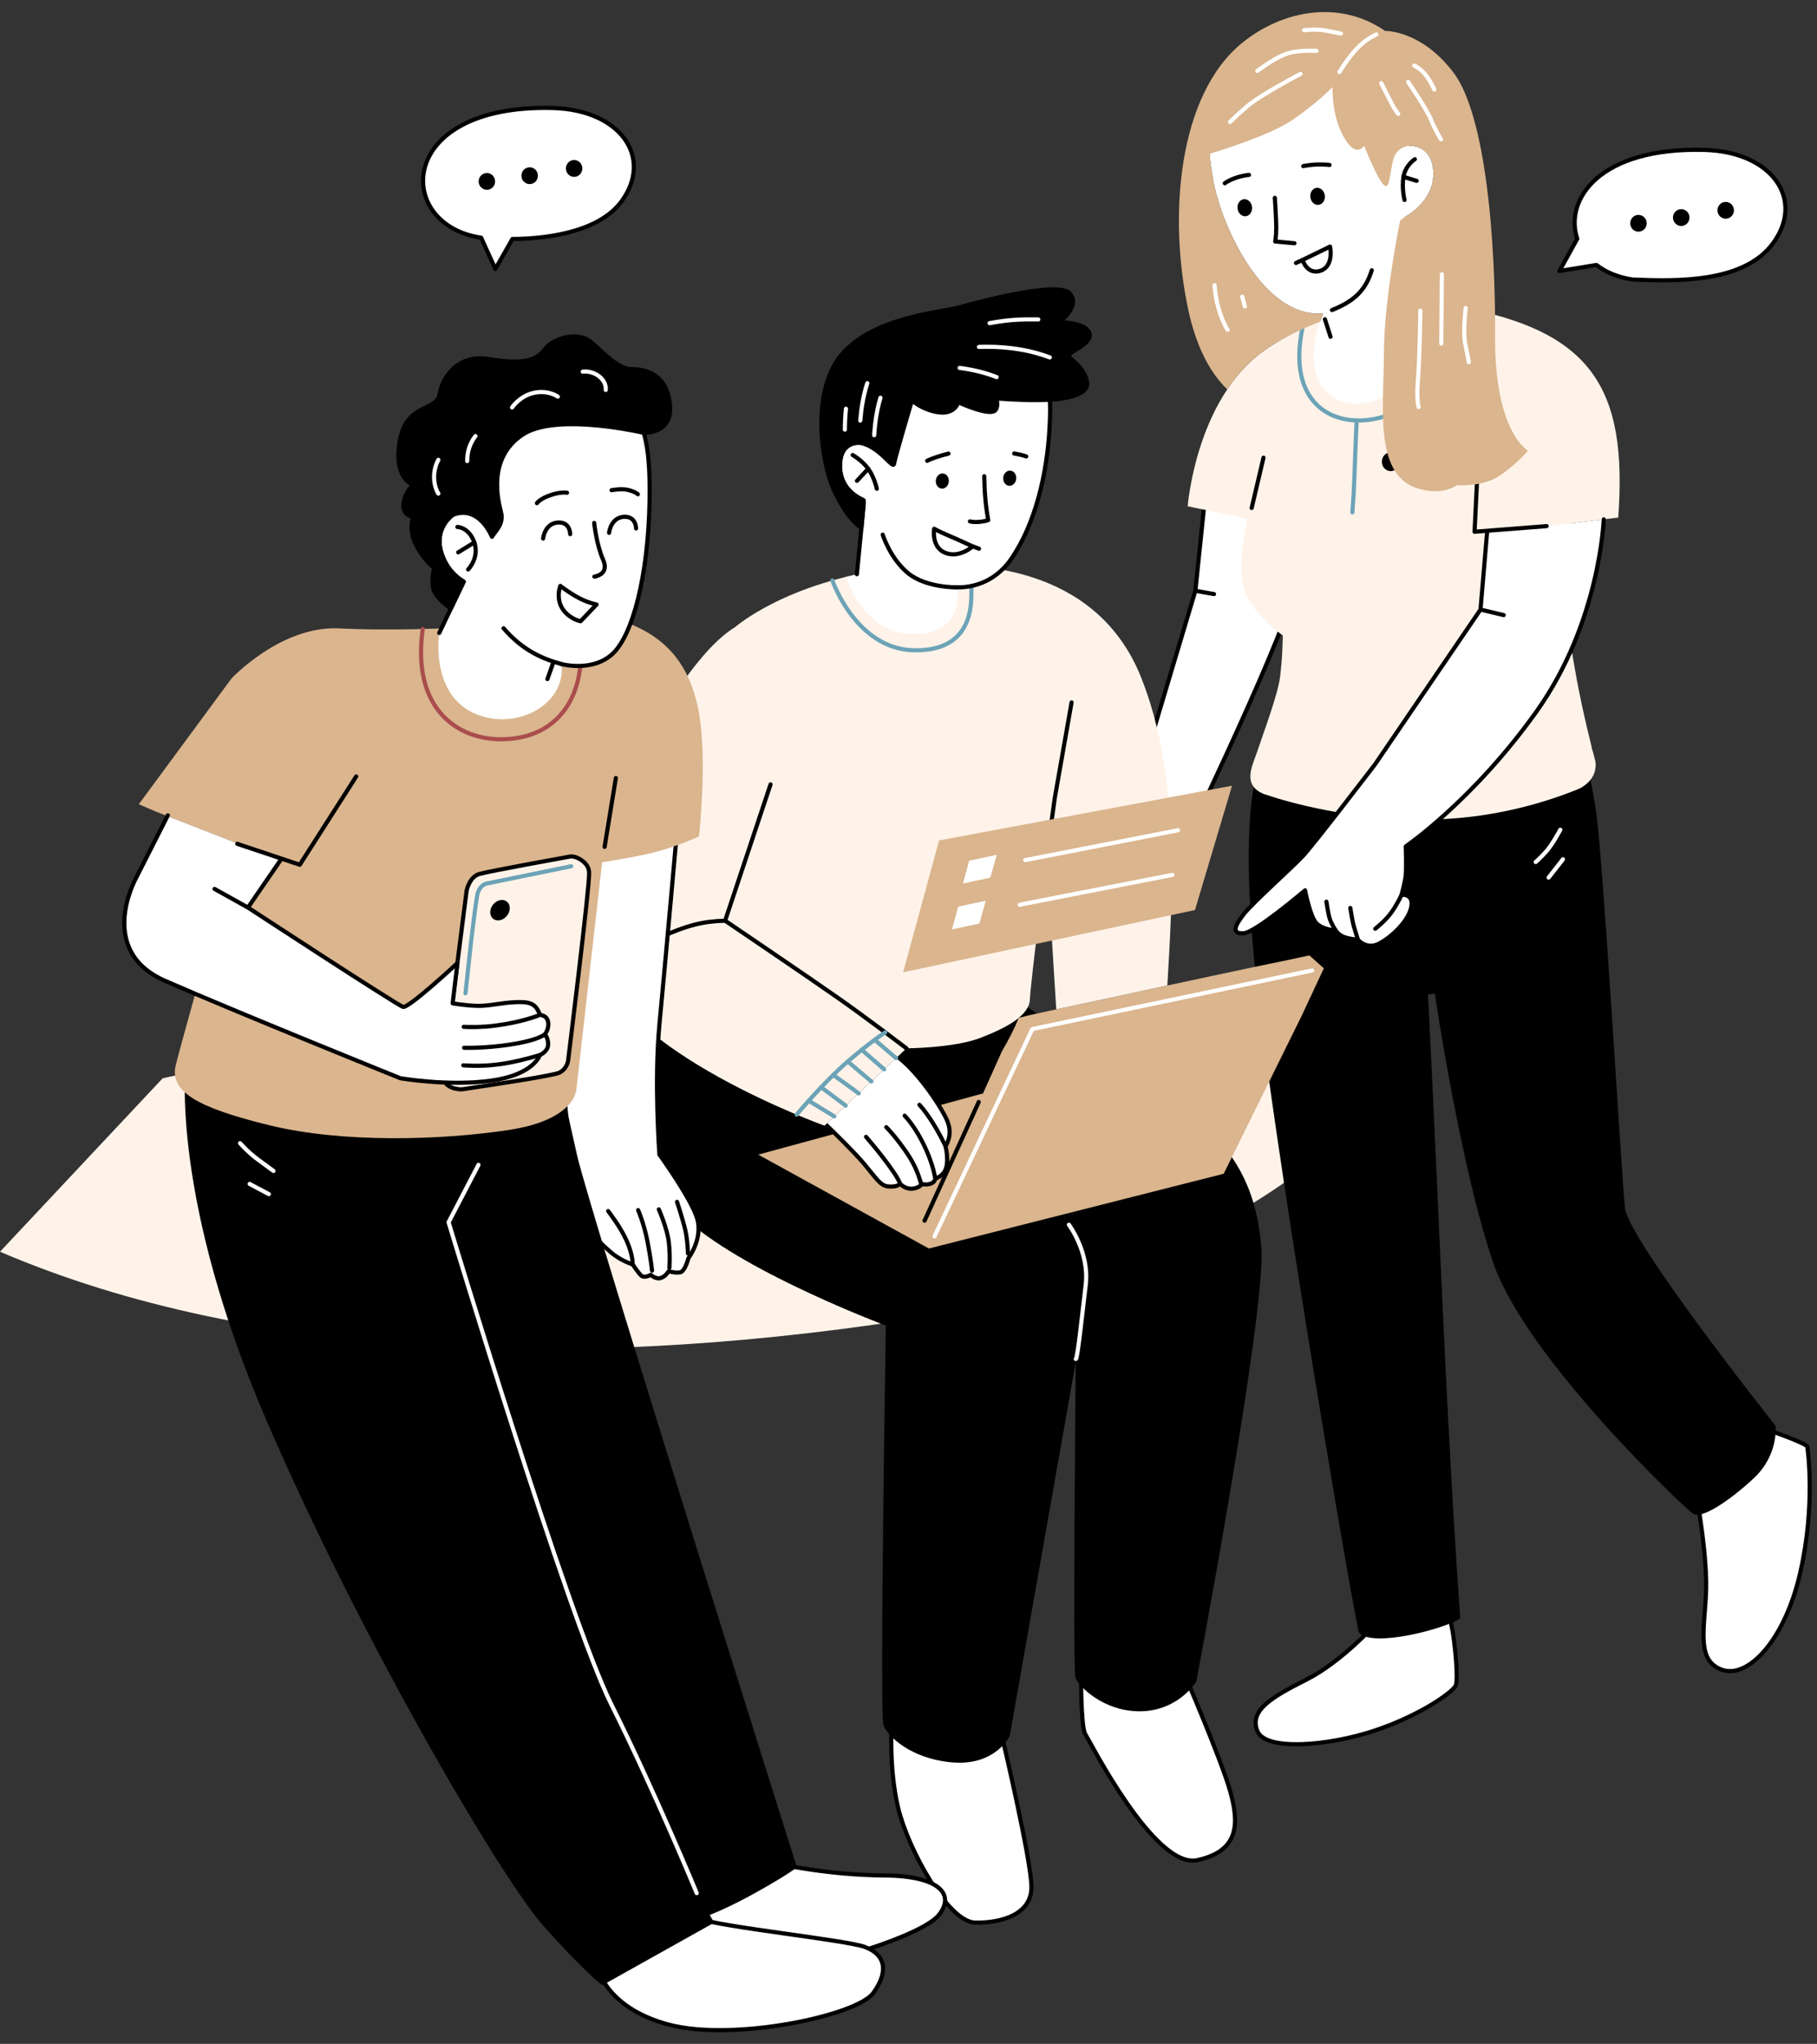 <?xml version="1.0" encoding="UTF-8" standalone="no"?><svg xmlns="http://www.w3.org/2000/svg" xmlns:xlink="http://www.w3.org/1999/xlink" clip-rule="evenodd" fill="#000000" fill-rule="evenodd" height="24691.8" image-rendering="optimizeQuality" preserveAspectRatio="xMidYMid meet" shape-rendering="geometricPrecision" text-rendering="geometricPrecision" version="1" viewBox="5341.0 80.0 21953.5 24691.8" width="21953.5" zoomAndPan="magnify"><rect x="5341.0" y="80.0" width="21953.5" height="24691.8" fill="#333333" stroke="none"/><g><path d="M0 0H32893V24773H0z" fill="none"/><g><g id="change1_2"><path d="M16654 15968c4156,-685 5534,-2861 5534,-2861 0,0 -6323,-1114 -9771,-751 -3448,363 -5111,751 -5111,751l-1965 2095c3086,1323 7157,1451 11313,766z" fill="#fff3e9"/></g><g><g id="change2_2"><path d="M21941 19722c0,0 -401,441 -817,650 -415,210 -690,369 -592,618 97,249 860,181 1409,0 549,-181 953,-466 989,-549 36,-83 -21,-694 -86,-849 -65,-155 -903,130 -903,130z" fill="#ffffff" stroke="#000000" stroke-linecap="round" stroke-linejoin="round" stroke-width="50"/></g><g id="change2_3"><path d="M25849 18212c0,0 126,690 104,1127 -21,437 -115,806 196,914 310,108 754,-350 942,-1170 188,-820 91,-1485 87,-1525 -4,-39 -495,-213 -535,-220 -39,-7 -794,874 -794,874z" fill="#ffffff" stroke="#000000" stroke-linecap="round" stroke-linejoin="round" stroke-width="50"/></g><g id="change3_2"><path d="M20590 9280c0,0 -354,520 21,3323 376,2803 1131,7170 1160,7199 166,166 984,-42 1203,-174 -180,-2528 -259,-5017 -390,-7542l101 -14c0,0 310,2106 708,3262 397,1155 2319,2969 2412,3026 94,58 412,-144 716,-426 303,-282 263,-625 263,-625 0,0 -1777,-2239 -1820,-2636 -43,-398 -267,-4306 -354,-4826 -87,-520 -108,-564 -108,-564l-3912 -3z" stroke="#000000" stroke-linecap="round" stroke-linejoin="round" stroke-width="20"/></g><g id="change2_4"><path d="M19900 6097l-116 1120 -906 3029 591 410c0,0 1341,-2767 1478,-3367 137,-599 173,-1062 173,-1062l-1220 -130z" fill="#ffffff" stroke="#000000" stroke-linecap="round" stroke-linejoin="round" stroke-width="50"/></g><g id="change1_1"><path d="M20710 4253c0,0 986,-695 2239,-470 1626,292 2058,987 1944,2550l-593 72c0,0 -94,737 36,1561 70,442 163,849 234,1131 1,17 6,37 16,62l0 0c11,45 22,86 32,123 19,170 -91,269 -185,321 -354,148 -1066,388 -1939,378 -868,-10 -1547,-195 -1884,-309 -255,-106 -148,-317 -83,-501 76,-229 254,-699 280,-913 33,-263 33,-502 33,-502 0,0 -419,-281 -481,-614 -61,-332 54,-794 54,-794l-722 -152c0,0 107,-1393 1019,-1943z" fill="#fff3e9"/></g><g id="change2_5"><path d="M23308 6516l992 -111 418 -51c0,0 -45,1242 -810,2318 -766,1076 -1582,1633 -1582,1633 0,0 10,296 -4,379 -14,83 -47,206 -47,206 0,0 152,-18 116,152 -36,169 -235,357 -387,437 -152,79 -256,-46 -256,-46 0,0 -117,-10 -179,-38 -61,-27 -90,-74 -90,-74 0,0 -157,-9 -233,-88 -76,-80 -137,-397 -137,-397 0,0 -600,512 -744,519 -145,7 -109,-85 1,-228 110,-142 584,-562 721,-710 137,-148 867,-1102 867,-1102l1275 -1871 79 -928z" fill="#ffffff"/></g><g id="change2_6"><path d="M20510 951c-614,390 -607,744 -513,1293 98,569 612,1686 1330,1622 -515,1314 878,1418 1166,437 72,-246 87,-556 87,-556l-264 -1048c0,0 350,-178 343,-529 -7,-350 -296,-329 -296,-329 40,-1014 -1136,-1345 -1853,-890z" fill="#ffffff"/></g><g id="change3_3"><circle r="64" transform="matrix(1.365 -.166 .196 1.605 21260.3 2452.01)"/></g><g id="change3_4"><circle r="64" transform="matrix(1.365 -.166 .196 1.605 20380.9 2589.46)"/></g><path d="M20744 2470c0,0 17,246 17,358 0,112 -13,169 -13,169l233 22" fill="none" stroke="#000000" stroke-linecap="round" stroke-linejoin="round" stroke-width="50"/><path d="M21078 3221l333 -162c0,0 50,233 -112,291 -163,57 -221,-129 -221,-129z" fill="none" stroke="#000000" stroke-linecap="round" stroke-linejoin="round" stroke-width="50"/><path d="M21087 2087c0,0 89,-20 190,-20 101,0 128,6 128,6" fill="none" stroke="#000000" stroke-linecap="round" stroke-linejoin="round" stroke-width="50"/><path d="M20432 2193c0,0 -71,5 -161,36 -90,31 -132,65 -132,65" fill="none" stroke="#000000" stroke-linecap="round" stroke-linejoin="round" stroke-width="50"/><path d="M22311 2496c0,0 -36,-139 -13,-280 24,-141 138,-213 138,-213" fill="none" stroke="#000000" stroke-linecap="round" stroke-linejoin="round" stroke-width="50"/><path d="M22457 2265L22298 2216" fill="none" stroke="#000000" stroke-linecap="round" stroke-linejoin="round" stroke-width="50"/><path d="M20999 3257L21078 3221" fill="none" stroke="#000000" stroke-linecap="round" stroke-linejoin="round" stroke-width="50"/><path d="M21915 3345c-81,270 -250,388 -481,481" fill="none" stroke="#000000" stroke-linecap="round" stroke-linejoin="round" stroke-width="50"/><path d="M21417 4149L21349 3937" fill="none" stroke="#000000" stroke-linecap="round" stroke-linejoin="round" stroke-width="50"/><path d="M20607 5609L20464 6217" fill="none" stroke="#000000" stroke-linecap="round" stroke-linejoin="round" stroke-width="50"/><g id="change3_5"><ellipse cx="22144" cy="5658" rx="107" ry="114"/></g><path d="M21367 10973c0,0 23,164 45,220 21,56 67,128 67,128" fill="none" stroke="#000000" stroke-linecap="round" stroke-linejoin="round" stroke-width="50"/><path d="M21656 11049c0,0 25,164 43,224 18,59 49,160 49,160" fill="none" stroke="#000000" stroke-linecap="round" stroke-linejoin="round" stroke-width="50"/><path d="M21957 11300c0,0 123,-94 199,-202 76,-109 119,-208 119,-208" fill="none" stroke="#000000" stroke-linecap="round" stroke-linejoin="round" stroke-width="50"/><path d="M21075 4056c-351,1725 2015,1271 1839,-279" fill="none" stroke="#6ca3b7" stroke-linecap="round" stroke-linejoin="round" stroke-width="50"/><path d="M21681 6270c28,-365 20,-407 51,-1111" fill="none" stroke="#6ca3b7" stroke-linecap="round" stroke-linejoin="round" stroke-width="50"/><path d="M24718 6354c0,0 -45,1242 -810,2318 -766,1076 -1582,1633 -1582,1633 0,0 10,296 -4,379 -14,83 -47,206 -47,206 0,0 152,-18 116,152 -36,169 -235,357 -387,437 -152,79 -256,-46 -256,-46 0,0 -117,-10 -179,-38 -61,-27 -90,-74 -90,-74 0,0 -157,-9 -233,-88 -76,-80 -137,-397 -137,-397 0,0 -600,512 -744,519 -145,7 -109,-85 1,-228 110,-142 584,-562 721,-710 137,-148 867,-1102 867,-1102l1275 -1871 79 -928" fill="none" stroke="#000000" stroke-linecap="round" stroke-linejoin="round" stroke-width="50"/><path d="M23509 7511L23229 7444" fill="none" stroke="#000000" stroke-linecap="round" stroke-linejoin="round" stroke-width="50"/><path d="M20009 7257L19784 7217" fill="none" stroke="#000000" stroke-linecap="round" stroke-linejoin="round" stroke-width="50"/><path d="M23195 5726L23157 6504 24028 6436" fill="none" stroke="#000000" stroke-linecap="round" stroke-linejoin="round" stroke-width="50"/><g id="change4_1"><path d="M20349 598c-773,629 -896,2088 -650,3229 92,429 256,751 470,957 138,-206 314,-395 541,-531 0,0 218,-149 580,-286 11,-33 23,-67 37,-101 -718,64 -1232,-1053 -1330,-1622 -19,-115 -35,-222 -42,-322l1 16c207,-63 752,-238 1001,-409 310,-213 484,-397 484,-397 0,0 -15,343 137,606 152,264 245,102 245,102 0,0 170,437 250,484 75,44 59,-274 132,-387 33,-47 82,-85 158,-96 0,0 289,-21 296,329 7,351 -343,529 -343,529l-59 47c0,0 -195,950 -195,1600 0,651 -130,1488 426,1640 206,57 354,21 458,-45 200,12 381,-32 488,-98 209,-130 368,-318 368,-318 0,0 -404,-224 -397,-1380 7,-1156 -112,-2680 -506,-3193 -393,-513 -823,-498 -823,-498 -537,-374 -1228,-261 -1727,144z" fill="#dab58e"/></g><path d="M21524 951c0,0 94,-159 209,-282 116,-123 238,-173 238,-173" fill="none" stroke="#ffffff" stroke-linecap="round" stroke-linejoin="round" stroke-width="50"/><path d="M21054 973c0,0 -484,253 -643,390 -159,137 -209,191 -209,191" fill="none" stroke="#ffffff" stroke-linecap="round" stroke-linejoin="round" stroke-width="50"/><path d="M21249 695c0,0 -235,-18 -386,43 -152,61 -330,199 -330,199" fill="none" stroke="#ffffff" stroke-linecap="round" stroke-linejoin="round" stroke-width="50"/><path d="M21097 445c0,0 145,-18 260,4 116,22 185,36 185,36" fill="none" stroke="#ffffff" stroke-linecap="round" stroke-linejoin="round" stroke-width="50"/><path d="M22029 1085c0,0 101,195 130,253 29,57 76,119 76,119" fill="none" stroke="#ffffff" stroke-linecap="round" stroke-linejoin="round" stroke-width="50"/><path d="M22354 1070c0,0 224,325 278,459 55,134 120,235 120,235" fill="none" stroke="#ffffff" stroke-linecap="round" stroke-linejoin="round" stroke-width="50"/><path d="M22502 3833c0,0 -8,600 -29,838 -20,239 8,326 8,326" fill="none" stroke="#ffffff" stroke-linecap="round" stroke-linejoin="round" stroke-width="50"/><path d="M22762 3393L22755 4231" fill="none" stroke="#ffffff" stroke-linecap="round" stroke-linejoin="round" stroke-width="50"/><path d="M23050 3802c0,0 -35,277 -6,429 29,151 44,224 44,224" fill="none" stroke="#ffffff" stroke-linecap="round" stroke-linejoin="round" stroke-width="50"/><path d="M22428 872c0,0 92,43 157,139 65,95 85,151 85,151" fill="none" stroke="#ffffff" stroke-linecap="round" stroke-linejoin="round" stroke-width="50"/><path d="M20173 4065c-92,-148 -146,-364 -158,-540" fill="none" stroke="#ffffff" stroke-linecap="round" stroke-linejoin="round" stroke-width="50"/><path d="M20382 3783L20350 3664" fill="none" stroke="#ffffff" stroke-linecap="round" stroke-linejoin="round" stroke-width="50"/><path d="M24193 10104c0,0 -98,184 -174,267 -76,83 -123,123 -123,123" fill="none" stroke="#ffffff" stroke-linecap="round" stroke-linejoin="round" stroke-width="50"/><path d="M24225 10461L24052 10682" fill="none" stroke="#ffffff" stroke-linecap="round" stroke-linejoin="round" stroke-width="50"/></g><g><g id="change2_12"><path d="M16116 20884c0,0 -40,542 76,1033 115,491 603,1387 935,1390 333,4 676,-108 676,-429 0,-322 -362,-1850 -362,-1850l-1325 -144z" fill="#ffffff" stroke="#000000" stroke-linecap="round" stroke-linejoin="round" stroke-width="50"/></g><g id="change2_13"><path d="M18402 20270c0,0 -3,675 51,758 54,83 838,1636 1354,1524 517,-112 502,-455 398,-830 -105,-376 -564,-1442 -564,-1442l-1239 -10z" fill="#ffffff" stroke="#000000" stroke-linecap="round" stroke-linejoin="round" stroke-width="50"/></g><g id="change3_9"><path d="M13179 12313c0,0 -238,1856 491,2499 730,643 2399,1265 2399,1265 0,0 -76,4720 -29,4840 47,119 318,390 816,430 499,39 661,-304 661,-304l849 -4811c0,0 -40,4024 -7,4110 32,87 325,394 766,387 440,-8 646,-343 646,-343 0,0 849,-4480 784,-5245 -65,-766 -368,-1358 -1336,-1907 -968,-550 -1712,-1149 -1712,-1149l-4328 228z" stroke="#000000" stroke-linecap="round" stroke-linejoin="round" stroke-width="50"/></g><g id="change4_3"><path d="M14502 14029l2062 1134 3562 -903 942 -1908 268 -574 -175 -156 -289 62 0 0c-703,143 -3075,656 -3075,656l-148 37c-58,146 -129,277 -203,404l-228 509 -50 13 -2666 726z" fill="#dab58e"/></g><path d="M16632 15017L17814 12512 21194 11804" fill="none" stroke="#ffffff" stroke-linecap="round" stroke-linejoin="round" stroke-width="50"/><g id="change2_14"><path d="M15318 13665c104,99 350,340 466,478 148,177 195,265 295,271 99,5 118,-19 138,-32 0,0 66,70 153,58 86,-12 109,-56 109,-56 0,0 55,15 107,-4 53,-19 55,-62 55,-62 0,0 102,-25 132,-132 31,-106 -8,-258 -8,-258 0,0 95,-132 21,-307 -67,-159 -343,-581 -601,-775l-867 819z" fill="#ffffff"/></g><path d="M15805 13814c98,113 366,438 412,568" fill="none" stroke="#000000" stroke-linecap="round" stroke-linejoin="round" stroke-width="50"/><path d="M16049 13697c0,0 97,94 234,290 138,197 161,317 191,404" fill="none" stroke="#000000" stroke-linecap="round" stroke-linejoin="round" stroke-width="50"/><path d="M16271 13558c170,180 330,515 370,760" fill="none" stroke="#000000" stroke-linecap="round" stroke-linejoin="round" stroke-width="50"/><path d="M16450 13427c114,122 245,349 315,501" fill="none" stroke="#000000" stroke-linecap="round" stroke-linejoin="round" stroke-width="50"/><path d="M15318 13665c104,99 350,340 466,478 148,177 195,265 295,271 99,5 118,-19 138,-32 0,0 66,70 153,58 86,-12 109,-56 109,-56 0,0 55,15 107,-4 53,-19 55,-62 55,-62 0,0 102,-25 132,-132 31,-106 -8,-258 -8,-258 0,0 95,-132 21,-307 -67,-159 -343,-581 -601,-775" fill="none" stroke="#000000" stroke-linecap="round" stroke-linejoin="round" stroke-width="50"/><g id="change1_4"><path d="M14223 7656c0,0 614,-542 1885,-708 1272,-166 2536,104 3020,1315 484,1210 374,2736 317,3722l-1342 289 -115 -1854c0,0 -196,1527 -203,1729 -7,202 -282,347 -600,470 -318,122 -892,126 -892,126l-990 934c0,0 -2492,-891 -2759,-2025 -268,-1134 892,-3522 1679,-3998z" fill="#fff3e9"/></g><path d="M14651 9556l-549 1647c0,0 1019,690 1373,939 354,249 818,603 818,603" fill="none" stroke="#000000" stroke-linecap="round" stroke-linejoin="round" stroke-width="50"/><path d="M18288 8566L18084 9727 17915 10957" fill="none" stroke="#000000" stroke-linecap="round" stroke-linejoin="round" stroke-width="50"/><path d="M15398 7092c0,0 284,829 985,844 701,14 692,-537 695,-692 4,-155 -25,-364 -25,-364" fill="none" stroke="#6ca3b7" stroke-linecap="round" stroke-linejoin="round" stroke-width="50"/><g id="change4_4"><path d="M16687 10233L16253 11826 19779 11074 20227 9572z" fill="#dab58e"/></g><g id="change2_15"><path d="M17051 10478L16976 10753 17306 10683 17384 10407z" fill="#ffffff"/></g><g id="change2_16"><path d="M16918 11033L16843 11308 17174 11237 17251 10962z" fill="#ffffff"/></g><path d="M17728 10471L19574 10110" fill="none" stroke="#ffffff" stroke-linecap="round" stroke-linejoin="round" stroke-width="50"/><path d="M17662 11010L19507 10649" fill="none" stroke="#ffffff" stroke-linecap="round" stroke-linejoin="round" stroke-width="50"/><g id="change2_17"><path d="M17009 4232c1048,72 1041,484 1012,1026 -29,542 -170,1152 -463,1575 -215,311 -515,346 -658,343l0 0c42,209 -21,594 -580,562 -558,-33 -755,-689 -755,-689 0,0 80,-18 129,-32 21,-214 88,-883 84,-891 -3,-9 -288,-99 -288,-417 0,-318 250,-278 250,-278 101,-735 328,-1264 1269,-1199z" fill="#ffffff"/></g><g id="change3_10"><path d="M18025 4909c-190,11 -415,2 -648,-16 15,37 23,87 -4,136 -55,96 -454,-89 -454,-89 0,0 -38,149 -238,121 -156,-21 -271,-101 -315,-137l-9 2c0,0 -200,672 -213,754 -12,81 -164,-197 -404,-249 0,0 -250,-40 -250,278 0,318 285,408 288,417 2,4 -12,152 -29,331 0,0 -152,-78 -322,-432 -169,-354 -296,-1241 101,-1682 398,-441 1203,-491 1416,-553 214,-61 1176,-317 1319,-168 143,150 -121,351 -121,351 0,0 301,-2 359,124 58,127 -245,235 -249,275 -4,40 204,146 224,334 20,188 -451,203 -451,203l0 0z" stroke="#000000" stroke-linecap="round" stroke-linejoin="round" stroke-width="50"/></g><path d="M17233 5833c4,199 14,335 48,531 -63,20 -157,31 -221,15" fill="none" stroke="#000000" stroke-linecap="round" stroke-linejoin="round" stroke-width="50"/><g id="change3_11"><ellipse rx="54" ry="63" transform="matrix(1.453 .129 -.129 1.453 16726.2 5891.33)"/></g><path d="M16543 5647c56,-29 161,-63 258,-87" fill="none" stroke="#000000" stroke-linecap="round" stroke-linejoin="round" stroke-width="50"/><path d="M17595 5559c12,2 24,4 34,6 65,12 111,29 111,29" fill="none" stroke="#000000" stroke-linecap="round" stroke-linejoin="round" stroke-width="50"/><g id="change2_18"><path d="M17094 6681c0,0 -208,-96 -307,-137 -99,-42 -159,-76 -159,-76 0,0 -38,222 134,291 171,68 332,-78 332,-78z" fill="#ffffff" stroke="#000000" stroke-linecap="round" stroke-linejoin="round" stroke-width="50"/></g><path d="M15643 5577c0,0 112,63 188,166 75,103 104,242 104,242" fill="none" stroke="#000000" stroke-linecap="round" stroke-linejoin="round" stroke-width="50"/><path d="M15695 5889L15831 5743" fill="none" stroke="#000000" stroke-linecap="round" stroke-linejoin="round" stroke-width="50"/><path d="M16006 6539c0,0 90,289 307,466 216,177 587,171 587,171" fill="none" stroke="#000000" stroke-linecap="round" stroke-linejoin="round" stroke-width="50"/><g id="change3_12"><ellipse rx="54" ry="63" transform="matrix(1.453 .129 -.129 1.453 17540.8 5857.03)"/></g><path d="M17170 6709L17094 6681" fill="none" stroke="#000000" stroke-linecap="round" stroke-linejoin="round" stroke-width="50"/><path d="M14966 13546c0,0 332,-398 628,-651 296,-253 443,-343 443,-343" fill="none" stroke="#6ca3b7" stroke-linecap="round" stroke-linejoin="round" stroke-width="50"/><path d="M16168 12863L15909 12642" fill="none" stroke="#6ca3b7" stroke-linecap="round" stroke-linejoin="round" stroke-width="50"/><path d="M15421 13567L15112 13378" fill="none" stroke="#6ca3b7" stroke-linecap="round" stroke-linejoin="round" stroke-width="50"/><path d="M15559 13437L15262 13215" fill="none" stroke="#6ca3b7" stroke-linecap="round" stroke-linejoin="round" stroke-width="50"/><path d="M15716 13289L15409 13066" fill="none" stroke="#6ca3b7" stroke-linecap="round" stroke-linejoin="round" stroke-width="50"/><path d="M15869 13145L15584 12904" fill="none" stroke="#6ca3b7" stroke-linecap="round" stroke-linejoin="round" stroke-width="50"/><path d="M16024 12999L15753 12763" fill="none" stroke="#6ca3b7" stroke-linecap="round" stroke-linejoin="round" stroke-width="50"/><path d="M15694 7017c21,-214 88,-883 84,-891 -3,-9 -288,-99 -288,-417 0,-318 250,-278 250,-278m2279 -581c16,124 10,261 2,408 -29,542 -170,1152 -463,1575 -215,311 -515,346 -658,343l0 0" fill="none" stroke="#000000" stroke-linecap="round" stroke-linejoin="round" stroke-width="50"/><path d="M17166 13393L16512 14827" fill="none" stroke="#000000" stroke-linecap="round" stroke-linejoin="round" stroke-width="50"/><path d="M13281 11419c373,-167 560,-209 821,-216" fill="none" stroke="#000000" stroke-linecap="round" stroke-linejoin="round" stroke-width="50"/><path d="M18256 14876c0,0 250,333 203,726 -47,394 -100,900 -120,896" fill="none" stroke="#ffffff" stroke-linecap="round" stroke-linejoin="round" stroke-width="50"/><path d="M18025 4398c-198,-76 -487,-140 -856,-127" fill="none" stroke="#ffffff" stroke-linecap="round" stroke-linejoin="round" stroke-width="50"/><path d="M17886 3939c-210,-2 -342,0 -589,45" fill="none" stroke="#ffffff" stroke-linecap="round" stroke-linejoin="round" stroke-width="50"/><path d="M17383 4636c-116,-46 -266,-88 -447,-111" fill="none" stroke="#ffffff" stroke-linecap="round" stroke-linejoin="round" stroke-width="50"/><path d="M15903 5338c6,-93 17,-199 39,-305 10,-50 22,-100 37,-148" fill="none" stroke="#ffffff" stroke-linecap="round" stroke-linejoin="round" stroke-width="50"/><path d="M15735 5161c11,-138 36,-303 85,-452" fill="none" stroke="#ffffff" stroke-linecap="round" stroke-linejoin="round" stroke-width="50"/><path d="M15549 5270c0,-78 4,-164 13,-252" fill="none" stroke="#ffffff" stroke-linecap="round" stroke-linejoin="round" stroke-width="50"/></g><g><g id="change2_7"><path d="M13540 9903c0,0 -167,1878 -232,2558 -65,679 0,1567 0,1567 0,0 383,528 456,773 72,246 -105,477 -105,477 0,0 -40,163 -101,173 -62,11 -138,-14 -138,-14 0,0 -33,61 -94,82 -60,21 -123,-38 -123,-38 0,0 -77,46 -116,8 -39,-38 -102,-134 -102,-134 0,0 -144,-42 -265,-148 -121,-107 -400,-328 -430,-844 -30,-516 -159,-657 -123,-1531 36,-874 123,-2854 123,-2854l1250 -75z" fill="#ffffff"/></g><path d="M12689 14711c0,0 149,190 225,362 76,171 71,282 71,282" fill="none" stroke="#000000" stroke-linecap="round" stroke-linejoin="round" stroke-width="50"/><path d="M13051 14699c0,0 71,160 114,384 43,224 54,347 54,347" fill="none" stroke="#000000" stroke-linecap="round" stroke-linejoin="round" stroke-width="50"/><path d="M13301 14690c0,0 101,227 121,397 19,170 7,309 7,309" fill="none" stroke="#000000" stroke-linecap="round" stroke-linejoin="round" stroke-width="50"/><path d="M13521 14599c0,0 71,214 101,346 29,133 31,277 31,277" fill="none" stroke="#000000" stroke-linecap="round" stroke-linejoin="round" stroke-width="50"/><path d="M13540 9903c0,0 -167,1878 -232,2558 -65,679 0,1567 0,1567 0,0 383,528 456,773 72,246 -105,477 -105,477 0,0 -40,163 -101,173 -62,11 -138,-14 -138,-14 0,0 -33,61 -94,82 -60,21 -123,-38 -123,-38 0,0 -77,46 -116,8 -39,-38 -102,-134 -102,-134 0,0 -144,-42 -265,-148 -121,-107 -400,-328 -430,-844 -30,-516 -159,-657 -123,-1531 36,-874 123,-2854 123,-2854" fill="none" stroke="#000000" stroke-linecap="round" stroke-linejoin="round" stroke-width="50"/><g id="change2_8"><path d="M14760 22600c0,0 589,133 1260,137 672,4 864,228 665,477 -199,249 -1412,632 -2048,664 -636,33 -885,-783 -885,-783l1008 -495z" fill="#ffffff" stroke="#000000" stroke-linecap="round" stroke-linejoin="round" stroke-width="50"/></g><g id="change2_9"><path d="M12553 23823c0,0 83,505 863,715 780,209 2279,-105 2478,-383 199,-278 130,-473 -112,-557 -242,-83 -1726,-238 -1997,-339 -271,-101 -1232,564 -1232,564z" fill="#ffffff" stroke="#000000" stroke-linecap="round" stroke-linejoin="round" stroke-width="50"/></g><g id="change3_6"><path d="M7595 12945c0,0 -195,1596 990,4327 1185,2731 2846,5523 3323,6061 477,538 711,719 711,719l1337 -748 -54 -95c0,0 233,-85 592,-288 360,-202 464,-285 464,-285 0,0 -2495,-7901 -2654,-8595 -159,-693 -188,-881 -188,-881l-4521 -215z" stroke="#000000" stroke-linecap="round" stroke-linejoin="round" stroke-width="20"/></g><g id="change4_2"><path d="M9430 7671c0,0 1459,87 3019,-180 940,130 1244,646 1341,1226 97,580 -4,1468 -4,1468 0,0 -318,148 -647,217 -328,69 -523,94 -523,94l-311 2745c0,0 -7,369 -823,491 -817,123 -1994,159 -2883,-57 -888,-217 -1213,-412 -1134,-730 79,-318 744,-2676 744,-2676l-984 -384 -207 -89 1119 -1518c0,0 592,-636 1293,-607z" fill="#dab58e"/></g><g id="change1_3"><path d="M10979 10839c0,0 32,-164 152,-200 120,-35 1080,-208 1080,-208 78,-21 177,42 220,103 21,35 27,54 28,96 5,173 -254,2263 -254,2263 0,0 -12,102 -109,147 -81,37 -865,154 -1101,189 -5,1 -10,1 -16,3l-57 8 0 0c-18,1 -33,0 -46,-3l0 0c0,0 -187,-13 -175,-164l0 0c-5,-38 2,-73 2,-73l276 -2161z" fill="#fff3e9" stroke="#000000" stroke-linecap="round" stroke-linejoin="round" stroke-width="50"/></g><g id="change2_10"><path d="M7363 9939l-383 755c0,0 -491,874 347,1242 838,368 2846,1178 2846,1178 0,0 581,102 1098,29 516,-72 587,-309 587,-309 0,0 90,-37 99,-115 9,-78 -38,-136 -38,-136 59,-77 62,-211 -40,-229 -51,-9 -25,-152 -227,-159 -202,-7 -378,47 -533,45 -155,-2 -315,-30 -315,-30l68 -528c0,0 -598,589 -667,571 -68,-18 -1873,-1200 -1873,-1200l398 -581 -1367 -533z" fill="#ffffff"/></g><path d="M10944 12485c88,5 218,6 383,-15 318,-40 522,-123 522,-123" fill="none" stroke="#000000" stroke-linecap="round" stroke-linejoin="round" stroke-width="50"/><path d="M10948 12738c301,8 831,-53 977,-163" fill="none" stroke="#000000" stroke-linecap="round" stroke-linejoin="round" stroke-width="50"/><path d="M10939 12950c345,24 613,-32 925,-124" fill="none" stroke="#000000" stroke-linecap="round" stroke-linejoin="round" stroke-width="50"/><path d="M9645 9460L8963 10527 8207 10274" fill="none" stroke="#000000" stroke-linecap="round" stroke-linejoin="round" stroke-width="50"/><path d="M12782 9479L12646 10311" fill="none" stroke="#000000" stroke-linecap="round" stroke-linejoin="round" stroke-width="50"/><path d="M10449 7679c-138,968 426,1341 963,1332 793,-13 1065,-710 901,-1399" fill="none" stroke="#a94d4d" stroke-linecap="round" stroke-linejoin="round" stroke-width="50"/><g id="change2_11"><path d="M12237 4665c857,150 975,567 952,1464 -24,896 -201,1620 -445,1848 -244,228 -617,126 -617,126 44,459 -448,732 -868,653 -1,0 -2,-1 -4,-1 -5,-1 -10,-2 -15,-3 -4,-1 -7,-2 -11,-2 -718,-162 -581,-1023 -581,-1023l296 -620c-83,-49 -207,-151 -268,-343 -99,-307 137,-464 137,-464 -561,-1009 409,-1811 1424,-1635z" fill="#ffffff"/></g><path d="M10867 6446c0,0 140,2 205,187 64,185 -75,327 -75,327" fill="none" stroke="#000000" stroke-linecap="round" stroke-linejoin="round" stroke-width="50"/><path d="M10877 6753L11072 6633" fill="none" stroke="#000000" stroke-linecap="round" stroke-linejoin="round" stroke-width="50"/><path d="M11903 6586c0,0 18,-179 173,-193 156,-14 154,140 154,140" fill="none" stroke="#000000" stroke-linecap="round" stroke-linejoin="round" stroke-width="50"/><path d="M12700 6517c0,0 18,-179 173,-193 155,-13 153,140 153,140" fill="none" stroke="#000000" stroke-linecap="round" stroke-linejoin="round" stroke-width="50"/><path d="M12520 6397c0,0 27,262 108,445 81,182 -106,204 -106,204" fill="none" stroke="#000000" stroke-linecap="round" stroke-linejoin="round" stroke-width="50"/><path d="M12549 7383c-44,-10 -95,-25 -149,-48 -139,-59 -289,-177 -289,-177 0,0 -100,248 152,391 33,19 64,30 93,36l193 -202z" fill="none" stroke="#000000" stroke-linecap="round" stroke-linejoin="round" stroke-width="50"/><path d="M12127 8103c-225,-62 -466,-160 -702,-433" fill="none" stroke="#000000" stroke-linecap="round" stroke-linejoin="round" stroke-width="50"/><g id="change3_7"><path d="M13124 5310c-250,-55 -1112,-220 -1473,24 -425,287 -291,795 -256,936 36,142 -70,228 -110,295 0,0 -153,-389 -472,-265 0,0 -128,85 -156,252l0 0 0 1 0 1c-1,6 -2,12 -3,19l0 0 0 0 0 1c-1,9 -2,19 -2,29l0 0c0,9 -1,18 0,28l0 1c0,14 1,29 4,45l0 1c1,6 2,13 3,20l0 0 0 1 0 0 0 1 0 1 1 1 0 0 0 1 0 1 0 0 0 1 0 1 1 1 0 0 0 1 0 1 0 1 0 0 0 1 1 1 0 1 0 0 0 1 0 1 0 0 1 1 0 1 0 1 0 0 0 1 0 1 1 1 0 0 0 1 0 1 0 1 0 0 1 1 0 1 0 1 0 0 0 1 1 1 0 0 0 1 0 1 0 1 0 0 1 1 0 1 0 1 0 0 1 1 0 1 0 1 0 0 0 1 1 1 0 1 0 0 0 1 0 1 0 1 1 1 0 1 0 0 0 1 1 1 0 1 0 0 0 1 1 1 0 1 0 0 0 1 1 1 0 1 0 0 0 1 1 1 0 1 0 0 0 1 1 1 0 1 0 1 0 1 1 1 2 7 0 2 1 2 2 4 0 2 1 1 1 4 1 4 1 0 0 0 2 7 1 2 1 2 2 6 0 1 3 7 0 0 1 1 3 7 0 1 0 1 2 3 1 4 0 0 1 1 2 5 1 2 1 2 2 3 1 2 0 1 2 4 1 3 0 0 1 1 2 5 1 2 1 1 2 3 1 3 0 1 0 0 4 6 0 0 1 3 2 3 1 2 1 1 1 3 2 3 0 0 2 3 1 3 1 1 1 2 2 2 1 2 1 1 1 3 2 3 0 0 2 3 2 3 0 1 1 1 2 3 2 2 0 1 2 2 2 3 0 1 1 2 2 2 1 2 1 1 2 3 2 2 0 0 2 3 2 2 0 1 1 2 2 2 1 2 1 1 2 2 2 3 0 0c55,71 117,117 165,145l-156 327c-71,-52 -191,-151 -211,-241 -28,-130 11,-246 11,-246 0,0 -369,-315 -251,-622 -49,-7 -117,-32 -121,-127 -6,-150 120,-262 120,-262 0,0 -244,-59 -165,-523 78,-464 446,-364 480,-563 33,-198 206,-497 605,-430 399,67 567,18 667,-118 100,-136 403,-226 562,-87 160,140 331,325 480,325 150,0 423,39 470,413 47,373 -311,357 -311,357z" stroke="#000000" stroke-linecap="round" stroke-linejoin="round" stroke-width="50"/></g><path d="M11828 6159c0,0 32,-51 160,-96 127,-45 204,-30 204,-30" fill="none" stroke="#000000" stroke-linecap="round" stroke-linejoin="round" stroke-width="50"/><path d="M12730 6002c0,0 121,-24 204,-2 83,21 114,51 114,51" fill="none" stroke="#000000" stroke-linecap="round" stroke-linejoin="round" stroke-width="50"/><path d="M11955 8284L12027 8081" fill="none" stroke="#000000" stroke-linecap="round" stroke-linejoin="round" stroke-width="50"/><path d="M7933 10819L8337 11044" fill="none" stroke="#000000" stroke-linecap="round" stroke-linejoin="round" stroke-width="50"/><path d="M10648 7727l296 -620c-83,-49 -207,-151 -268,-343 -99,-307 137,-464 137,-464m2275 -1080c89,225 107,522 101,909 -15,896 -201,1620 -445,1848 -244,228 -617,126 -617,126" fill="none" stroke="#000000" stroke-linecap="round" stroke-linejoin="round" stroke-width="50"/><path d="M7369 9930l-383 755c0,0 -491,874 347,1243 838,368 2845,1178 2845,1178 0,0 582,101 1099,29 516,-72 587,-309 587,-309 0,0 90,-38 99,-116 9,-77 -38,-135 -38,-135 59,-78 62,-211 -40,-230 -51,-9 -25,-151 -227,-158 -203,-8 -378,46 -533,45 -155,-2 -315,-31 -315,-31l58 -486c0,0 -588,547 -657,529 -68,-18 -1874,-1200 -1874,-1200l399 -581" fill="none" stroke="#000000" stroke-linecap="round" stroke-linejoin="round" stroke-width="50"/><path d="M11122 14152l-361 694c0,0 1445,4782 1965,5822 520,1041 1033,2283 1033,2283" fill="none" stroke="#ffffff" stroke-linecap="round" stroke-linejoin="round" stroke-width="50"/><path d="M12242 10545l-1022 209c0,0 -93,13 -116,158 -24,144 -72,550 -72,550l-67 618" fill="none" stroke="#6ca3b7" stroke-linecap="round" stroke-linejoin="round" stroke-width="50"/><path d="M11528 5002c0,0 94,-141 267,-177 174,-36 286,47 286,47" fill="none" stroke="#ffffff" stroke-linecap="round" stroke-linejoin="round" stroke-width="50"/><path d="M11085 5348c-72,96 -99,194 -99,302" fill="none" stroke="#ffffff" stroke-linecap="round" stroke-linejoin="round" stroke-width="50"/><path d="M10637 5635c-75,143 -62,302 0,408" fill="none" stroke="#ffffff" stroke-linecap="round" stroke-linejoin="round" stroke-width="50"/><path d="M12382 4570c128,-17 288,80 278,221" fill="none" stroke="#ffffff" stroke-linecap="round" stroke-linejoin="round" stroke-width="50"/><g id="change3_8"><circle r="98" transform="matrix(.713 .848 -.972 .933 11382.2 11075.8)"/></g><path d="M8241 13890c0,0 97,112 217,199 119,87 187,137 187,137" fill="none" stroke="#ffffff" stroke-linecap="round" stroke-linejoin="round" stroke-width="50"/><path d="M8357 14383L8589 14506" fill="none" stroke="#ffffff" stroke-linecap="round" stroke-linejoin="round" stroke-width="50"/></g><g><g id="change2_1"><path d="M11532 2967c315,-1 1022,-51 1319,-455 386,-527 -11,-1105 -831,-1127 -1908,-50 -1917,1414 -866,1566l172 378 206 -362z" fill="#ffffff" stroke="#000000" stroke-linecap="round" stroke-linejoin="round" stroke-width="50"/></g><g id="change3_1"><path d="M11224 2170c55,0 99,46 99,102 0,56 -44,101 -99,101 -55,0 -100,-45 -100,-101 0,-56 45,-102 100,-102zm1054 -157c55,0 99,46 99,102 0,56 -44,102 -99,102 -55,0 -100,-46 -100,-102 0,-56 45,-102 100,-102zm-537 88c55,0 99,45 99,102 0,56 -44,101 -99,101 -55,0 -100,-45 -100,-101 0,-57 45,-102 100,-102z"/></g></g><g><g id="change2_19"><path d="M26764 3018c387,-527 -11,-1105 -831,-1127 -1264,-34 -1694,598 -1535,1073l-215 390 447 -73c112,87 260,150 437,176 543,23 1347,39 1697,-439z" fill="#ffffff" stroke="#000000" stroke-linecap="round" stroke-linejoin="round" stroke-width="50"/></g><g id="change3_13"><path d="M25137 2676c55,0 100,45 100,101 0,57 -45,102 -100,102 -55,0 -99,-45 -99,-102 0,-56 44,-101 99,-101zm1054 -157c55,0 100,46 100,102 0,56 -45,101 -100,101 -55,0 -99,-45 -99,-101 0,-56 44,-102 99,-102zm-537 88c55,0 100,45 100,101 0,56 -45,102 -100,102 -55,0 -100,-46 -100,-102 0,-56 45,-101 100,-101z"/></g></g></g></g></svg>